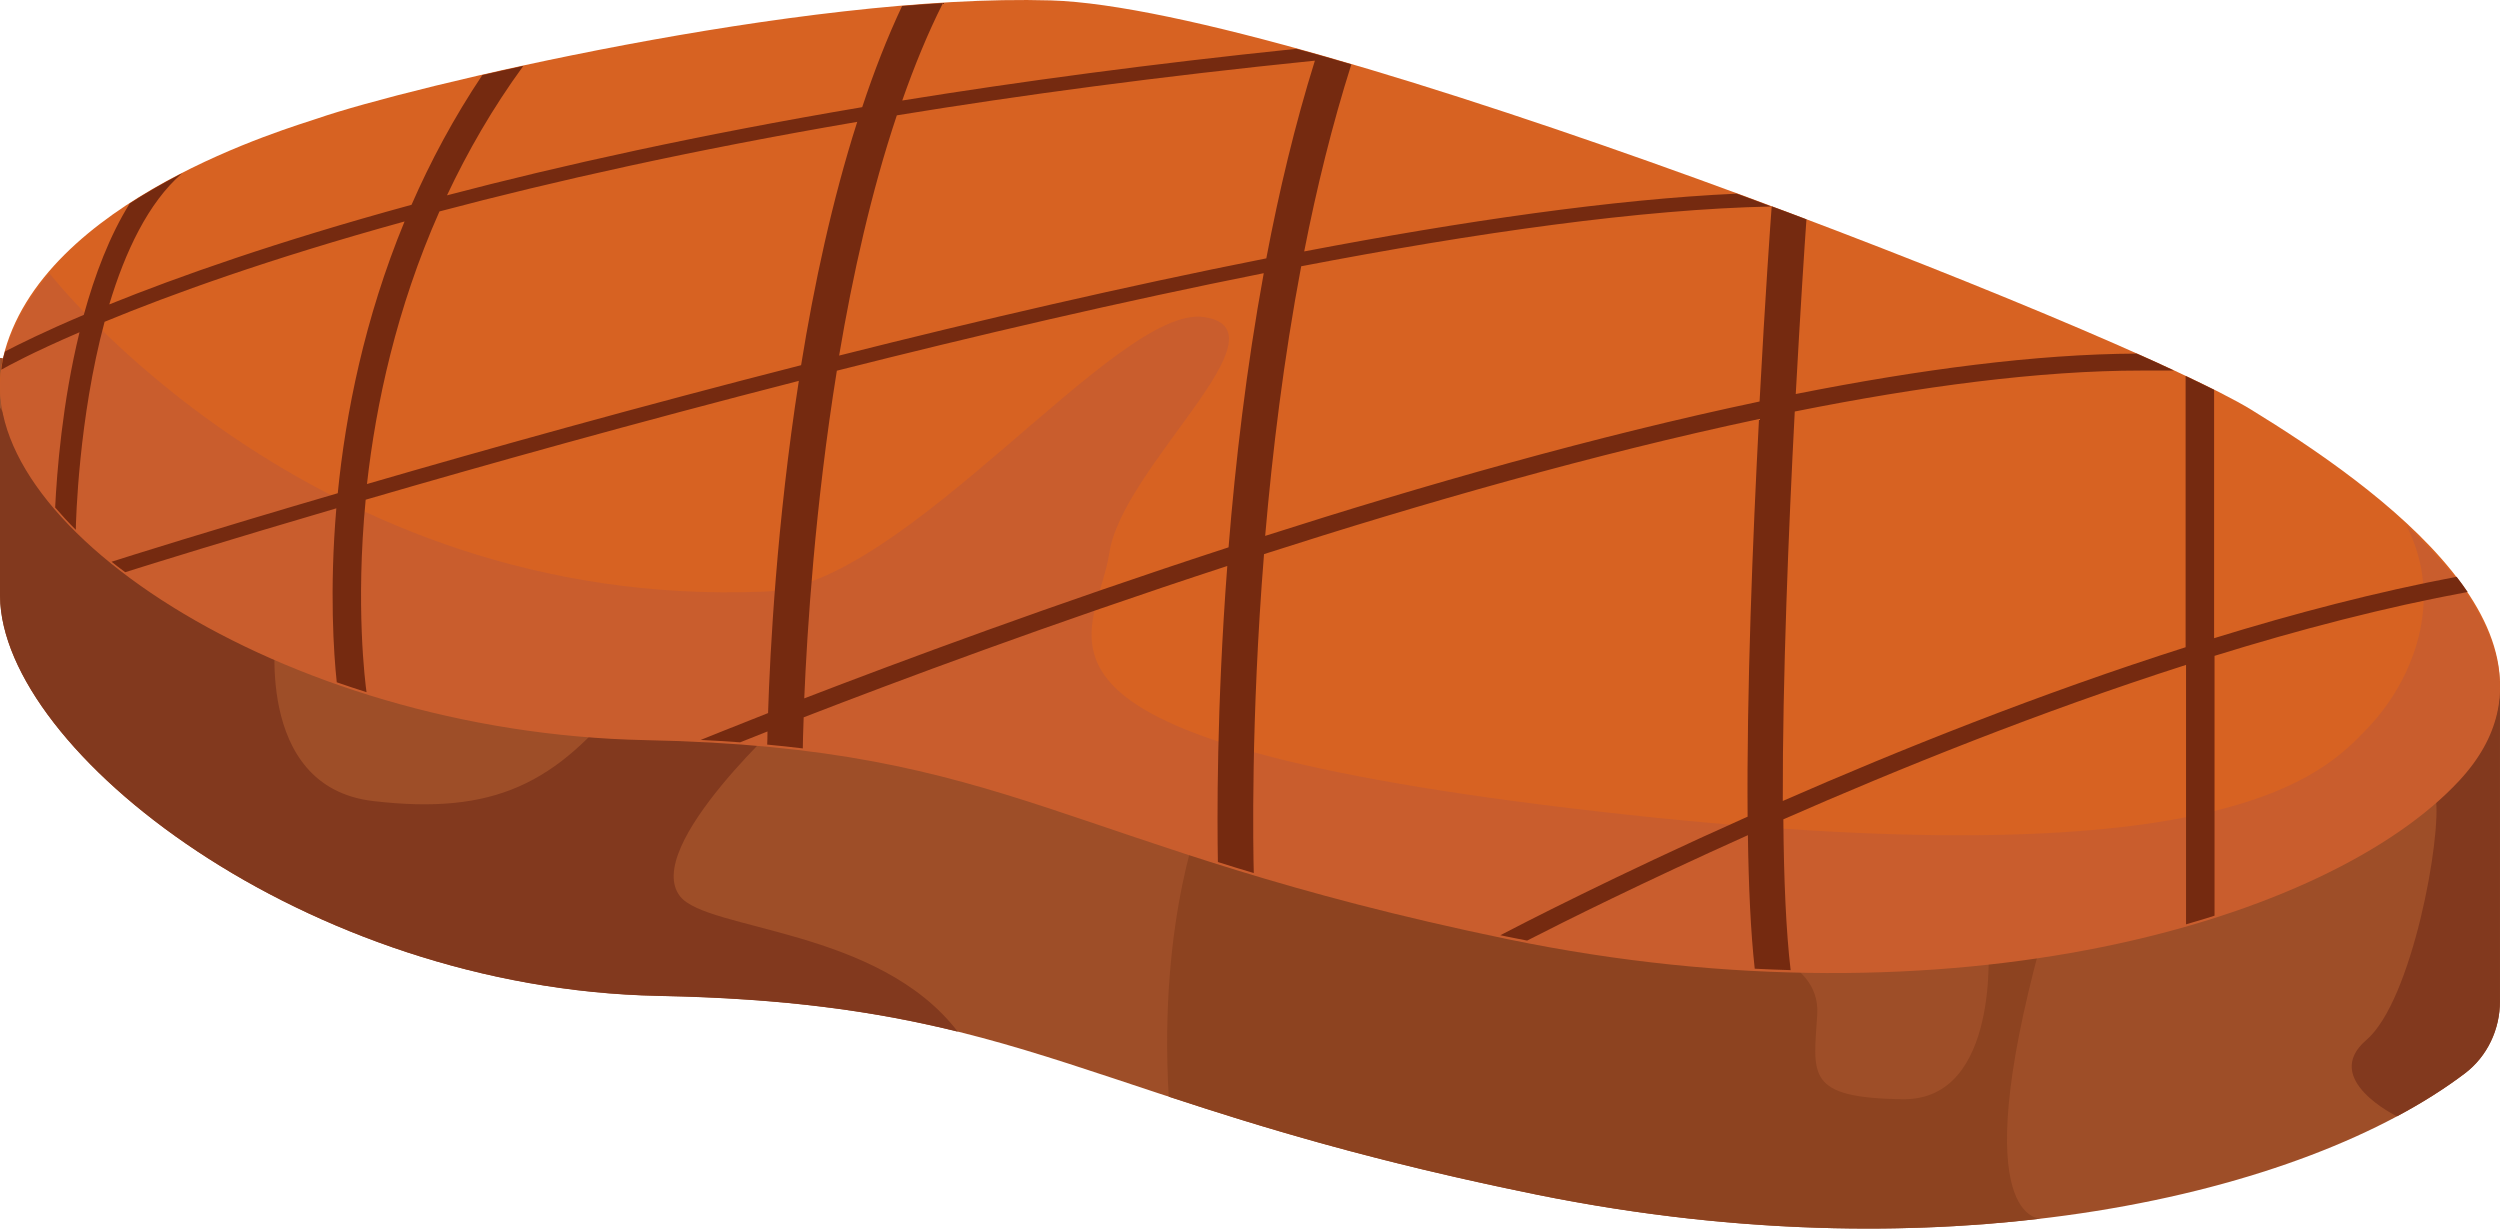 <svg width="175" height="86" viewBox="0 0 175 86" fill="none" xmlns="http://www.w3.org/2000/svg">
<path d="M174.998 47.677V70.081C174.998 72.049 174.12 73.939 172.545 75.135C161.328 83.632 136.551 89.498 107.606 83.632C75.789 77.183 72.339 70.219 46.087 69.705C21.339 69.21 0.122 52.553 0.002 41.742V25.055L174.998 47.677Z" fill="#9E4E28"/>
<path d="M67.045 72.216C61.362 70.812 55.05 69.882 46.087 69.714C21.339 69.209 0.122 52.552 0.002 41.741V28.516C0.002 28.516 6.872 41.078 19.355 43.828C19.355 43.828 17.62 55.074 26.115 56.073C34.61 57.072 38.947 54.837 43.803 48.645L55.419 49.852C55.419 49.852 44.87 59.288 47.612 62.75C49.517 65.154 61.481 64.976 67.035 72.207L67.045 72.216Z" fill="#82391E"/>
<path d="M81.812 76.767C88.312 78.903 96.109 81.297 107.606 83.632C120.448 86.233 132.473 86.53 142.862 85.303C142.862 85.303 137.528 85.63 142.862 66.025H139.173C139.173 66.025 140.04 77.034 133.191 76.945C126.341 76.856 126.949 75.224 127.208 71.01C127.467 66.796 121.226 66.025 121.226 66.025C121.226 66.025 84.204 59.318 84.294 56.559C84.294 56.559 81.064 64.027 81.812 76.767Z" fill="#8D4320"/>
<path d="M174.997 47.676V70.08C174.997 72.049 174.12 73.938 172.544 75.135C171.158 76.183 169.573 77.192 167.788 78.142C167.788 78.142 162.434 75.55 165.645 72.8C168.855 70.05 170.929 58.527 170.5 55.856C170.072 53.185 174.997 47.686 174.997 47.686V47.676Z" fill="#82391E"/>
<path d="M22.236 8.288C28.567 6.102 56.136 -0.486 73.565 0.029C90.994 0.543 148.734 23.254 157.578 28.674C166.422 34.095 181.249 44.669 172.146 54.481C163.042 64.294 136.77 72.029 105.561 65.58C74.353 59.13 70.963 52.157 45.218 51.642C19.474 51.128 -2.392 36.152 0.211 25.054C2.813 13.956 20.521 8.881 22.236 8.288Z" fill="#D76222"/>
<path d="M168.476 36.805C174.18 42.087 177.839 48.517 172.146 54.649C163.042 64.452 136.77 72.197 105.561 65.748C74.353 59.298 70.963 52.325 45.218 51.81C19.474 51.296 -2.392 36.33 0.211 25.232C0.749 22.947 1.926 20.919 3.461 19.129C3.461 19.129 21.728 42.7 53.464 41.414C63.345 41.157 78.172 21.285 84.284 22.195C90.396 23.105 78.561 32.651 77.653 38.714C76.746 44.778 68.291 51.83 111.982 56.816C155.674 61.801 162.614 54.234 165.734 50.97C168.855 47.706 171.178 42.097 168.456 36.815L168.476 36.805Z" fill="#C95D2D"/>
<path d="M171.937 40.38C166.393 41.429 160.66 42.922 154.987 44.673V27.284C154.388 26.987 153.72 26.661 152.993 26.315V45.306C142.832 48.541 132.941 52.498 124.795 56.068C124.775 47.453 125.204 37.047 125.633 28.807C134.427 27.047 142.773 25.939 149.892 25.939C150.221 25.939 151.846 25.939 152.175 25.939C151.367 25.553 150.5 25.157 149.573 24.752C142.533 24.782 134.337 25.869 125.703 27.581C126.022 21.745 126.321 17.165 126.451 15.355C125.643 15.048 124.835 14.742 124.018 14.445C123.948 15.345 123.559 20.815 123.17 28.105C111.684 30.528 99.589 33.981 88.562 37.512C89.07 31.616 89.858 25.128 91.084 18.639C103.348 16.285 114.894 14.643 123.988 14.455C123.19 14.148 122.382 13.851 121.575 13.555C112.94 13.95 102.421 15.474 91.294 17.6C92.161 13.169 93.258 8.718 94.594 4.504L93.398 4.158C93.148 4.088 92.899 4.009 92.65 3.94C92.5 3.9 92.341 3.851 92.191 3.811C91.713 3.673 91.234 3.544 90.755 3.416C80.615 4.464 71.432 5.701 63.157 7.036C64.004 4.623 64.941 2.328 66.008 0.211C65.071 0.27 64.114 0.34 63.147 0.419C62.1 2.644 61.172 5.028 60.355 7.501C48.908 9.44 39.277 11.576 31.29 13.673C32.726 10.627 34.471 7.58 36.634 4.613C35.647 4.83 34.69 5.038 33.763 5.256C31.759 8.253 30.134 11.299 28.807 14.336C19.355 16.918 12.406 19.391 7.65 21.309C8.756 17.63 10.372 14.188 12.745 12.13C11.528 12.753 10.292 13.456 9.085 14.237C7.67 16.502 6.633 19.252 5.865 22.041C3.133 23.199 1.318 24.099 0.351 24.603C0.311 24.762 0.251 24.92 0.221 25.078C0.162 25.345 0.122 25.612 0.092 25.879C0.471 25.662 2.226 24.692 5.566 23.258C4.359 28.184 3.98 33.061 3.861 35.524C4.309 36.048 4.788 36.572 5.306 37.087C5.316 36.414 5.506 29.282 7.321 22.526C11.917 20.627 18.817 18.125 28.319 15.503C25.507 22.319 24.191 28.976 23.643 34.525C14.719 37.136 8.766 39.015 7.809 39.322C8.118 39.569 8.437 39.817 8.766 40.054C10.681 39.451 16.025 37.789 23.543 35.583C23.054 41.35 23.363 45.791 23.573 47.76C24.261 47.997 24.959 48.234 25.657 48.452C25.567 47.799 24.879 42.458 25.597 34.98C33.912 32.556 44.501 29.589 55.918 26.661C54.372 36.592 53.904 45.573 53.764 49.916C51.172 50.935 49.526 51.607 49.048 51.795C49.995 51.845 50.922 51.894 51.81 51.963C52.358 51.746 53.006 51.489 53.724 51.202C53.724 51.578 53.714 51.894 53.704 52.122C54.562 52.201 55.389 52.29 56.197 52.389C56.197 52.052 56.217 51.31 56.257 50.213C62.847 47.661 73.566 43.654 85.91 39.619C85.152 49.589 85.202 57.503 85.252 60.342C86.059 60.599 86.897 60.856 87.764 61.113C87.724 59.491 87.545 50.44 88.482 38.788C99.5 35.247 111.624 31.775 123.13 29.332C122.682 37.838 122.263 48.472 122.333 57.166C112.96 61.35 106.35 64.773 105.023 65.465C105.213 65.505 105.392 65.544 105.592 65.584C106.031 65.673 106.459 65.752 106.898 65.841C109.46 64.526 115.034 61.746 122.353 58.462C122.402 62.082 122.552 65.297 122.831 67.81C123.679 67.849 124.516 67.889 125.344 67.909C125.025 65.198 124.865 61.529 124.835 57.354C132.941 53.793 142.832 49.807 153.022 46.543V64.704C153.7 64.506 154.368 64.308 155.017 64.1V45.91C160.949 44.07 166.952 42.507 172.735 41.439C172.495 41.083 172.236 40.727 171.967 40.38H171.937ZM92.042 4.247C90.646 8.718 89.529 13.406 88.642 18.085C78.771 20.043 68.511 22.427 58.739 24.89C59.687 19.252 60.993 13.406 62.778 8.075C71.492 6.65 81.223 5.345 92.032 4.247H92.042ZM25.687 33.892C26.315 28.283 27.75 21.587 30.762 14.801C38.748 12.684 48.44 10.508 60.006 8.53C58.251 14.029 56.985 19.925 56.077 25.563C44.661 28.481 34.052 31.448 25.687 33.882V33.892ZM56.297 48.897C56.496 44.159 57.054 35.405 58.58 25.949C68.331 23.486 78.581 21.092 88.462 19.123C87.246 25.771 86.478 32.368 85.999 38.313C73.735 42.309 63.027 46.295 56.297 48.887V48.897Z" fill="#752A10"/>
</svg>
